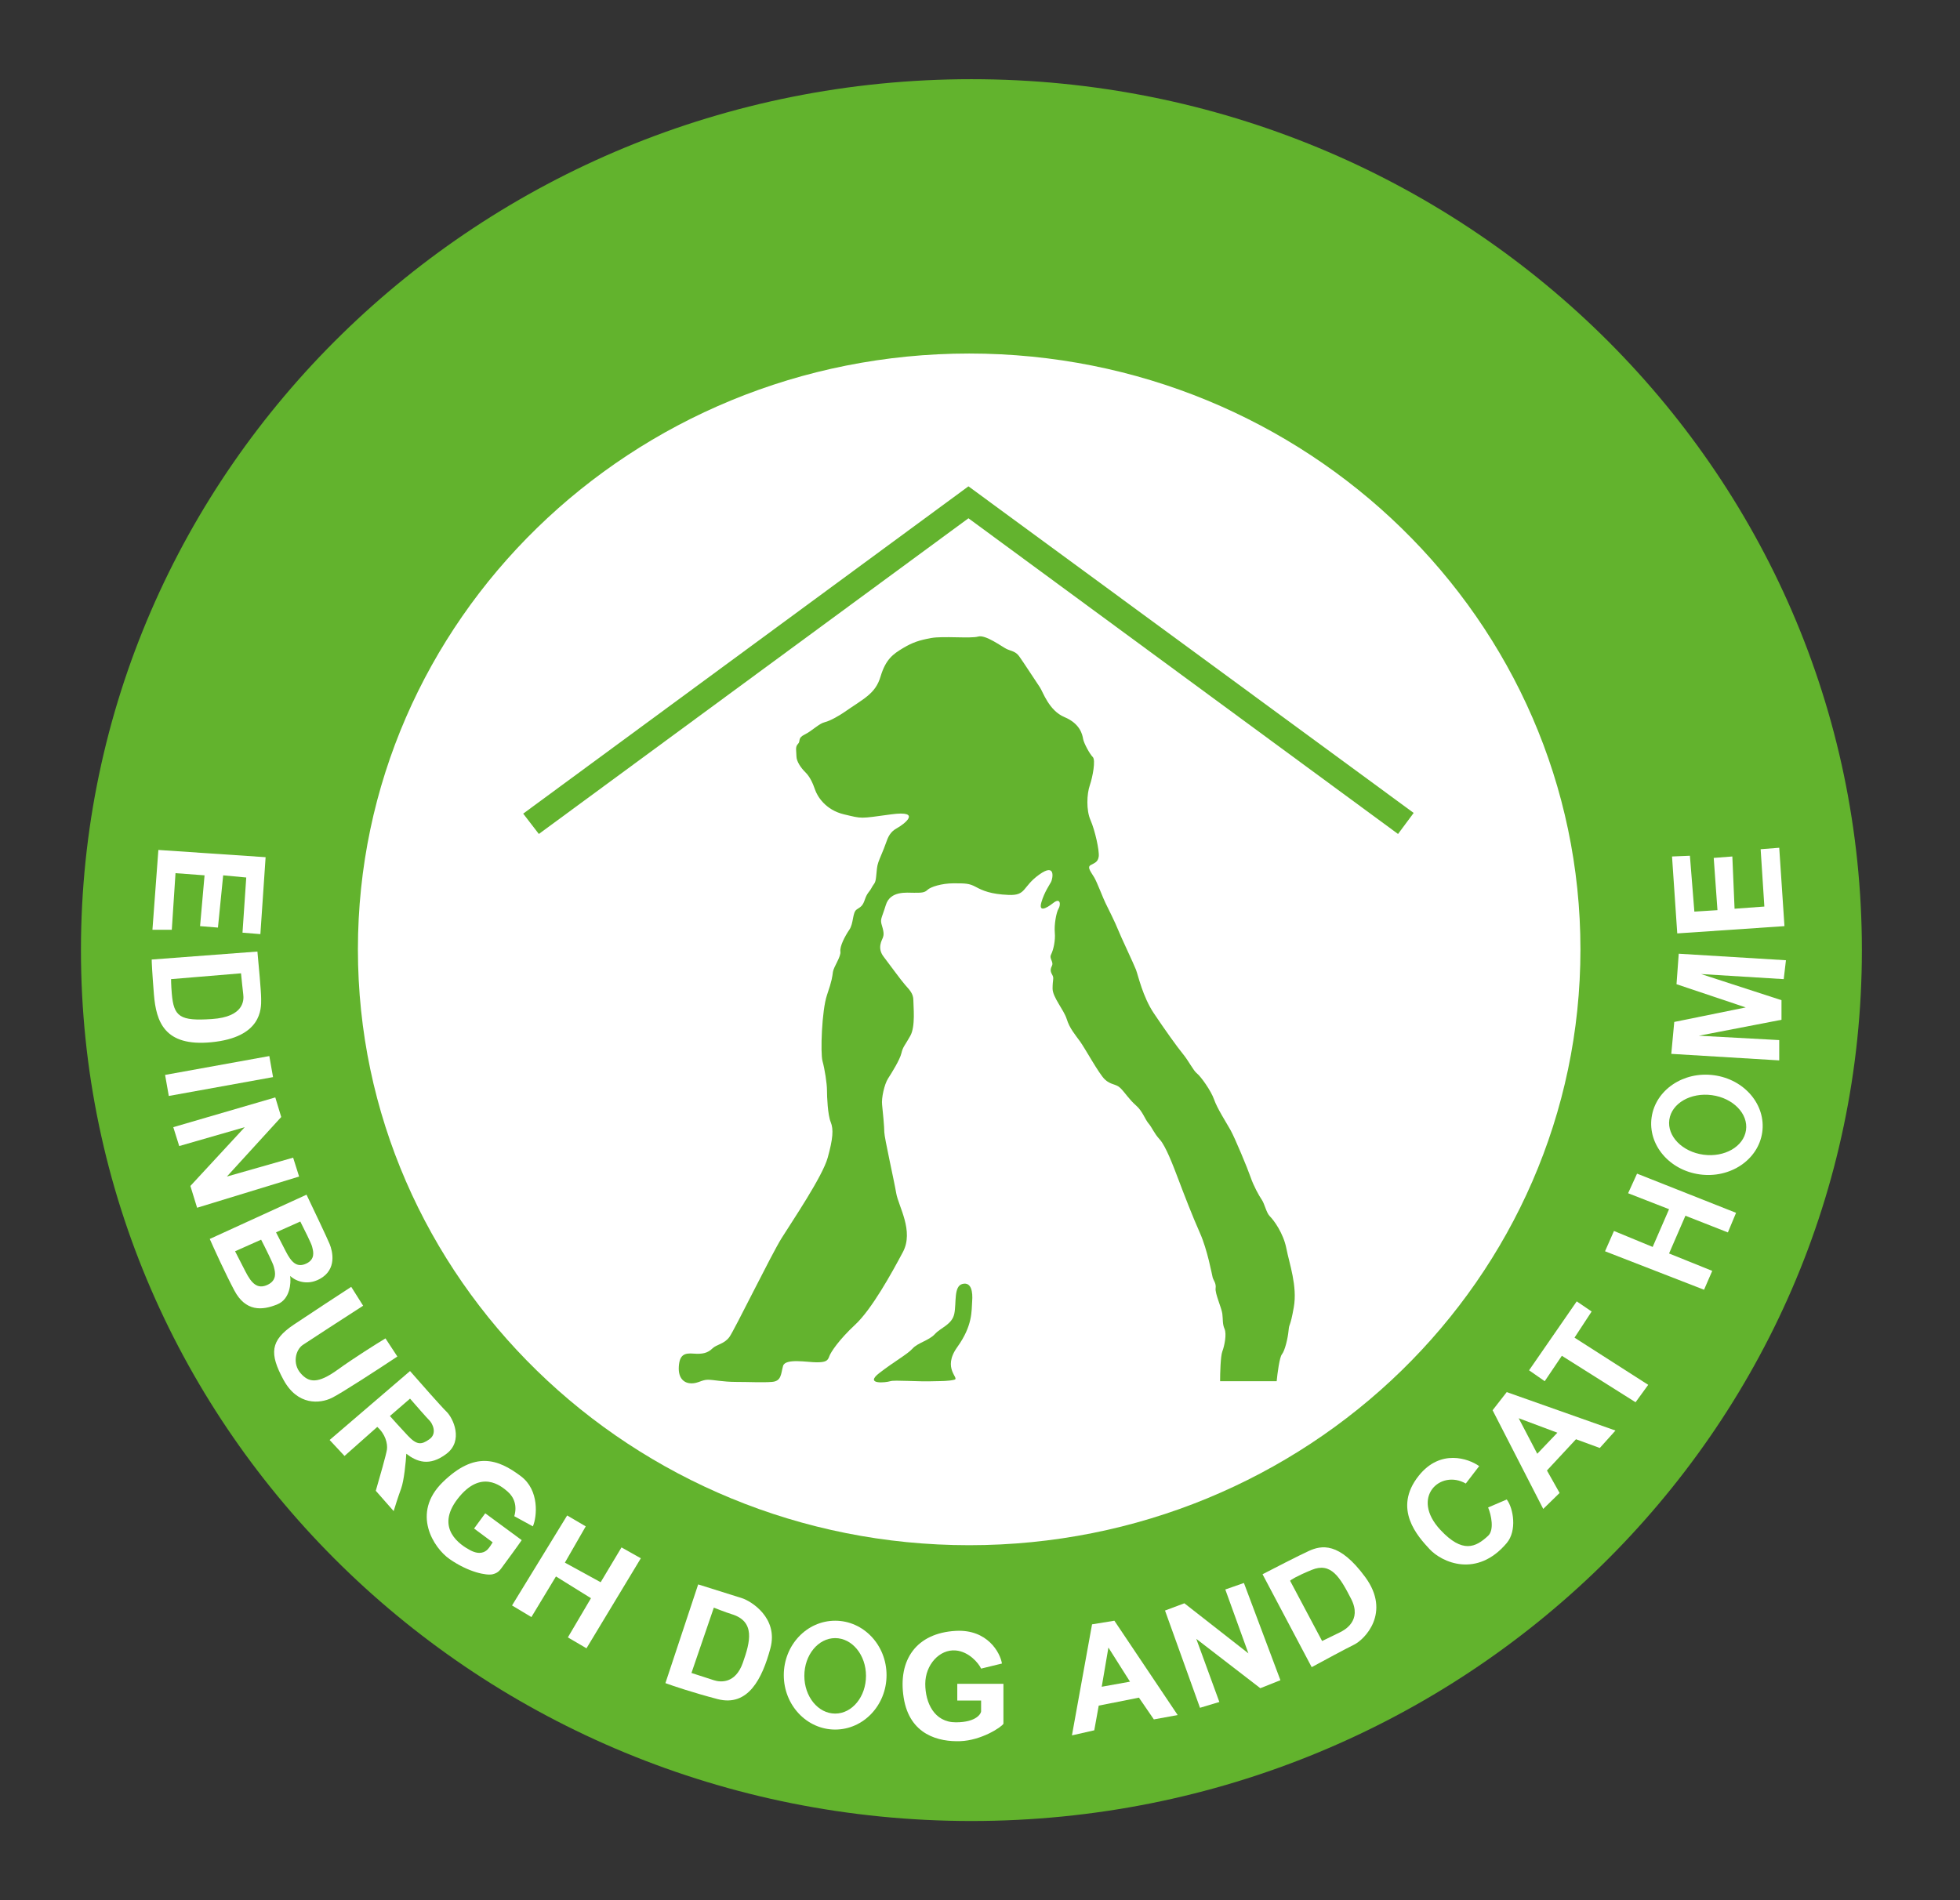 <svg width="66" height="64" viewBox="0 0 66 64" fill="none" xmlns="http://www.w3.org/2000/svg">
<rect x="0" y="0" width="66" height="64" fill="#333333" stroke="none"/>
<path d="M62.696 32C62.696 48.2 49.272 61.333 32.711 61.333C16.151 61.333 2.726 48.2 2.726 32C2.726 15.8 16.151 2.667 32.711 2.667C49.272 2.667 62.696 15.8 62.696 32Z" fill="#62B32D"/>
<path d="M53.219 31.976C53.219 43.059 44.004 52.044 32.636 52.044C21.268 52.044 12.052 43.059 12.052 31.976C12.052 20.892 21.268 11.907 32.636 11.907C44.004 11.907 53.219 20.892 53.219 31.976Z" fill="white"/>
<path d="M29.978 46.52C30.129 46.471 30.906 46.544 31.483 46.52C31.683 46.515 31.934 46.52 32.135 46.471C32.335 46.422 31.708 46.104 32.235 45.371C32.761 44.638 32.711 44.149 32.736 43.831C32.761 43.513 32.711 43.171 32.41 43.244C32.109 43.318 32.21 43.88 32.135 44.247C32.059 44.613 31.683 44.711 31.483 44.931C31.282 45.151 30.906 45.224 30.73 45.42C30.555 45.615 30.104 45.86 29.602 46.251C29.101 46.642 29.828 46.569 29.978 46.52Z" fill="#63B32E"/>
<path d="M18.145 28.089L17.618 27.404L32.611 16.38L47.603 27.38L47.077 28.089L32.611 17.456L18.145 28.089Z" fill="#63B32E"/>
<path d="M29.652 22.784C29.477 23.371 29.101 23.518 28.399 24.007C28.292 24.08 27.973 24.276 27.772 24.324C27.572 24.373 27.346 24.618 27.095 24.74C26.845 24.862 26.97 24.96 26.869 25.058C26.769 25.155 26.819 25.302 26.819 25.473C26.819 25.644 26.97 25.864 27.12 26.011C27.271 26.158 27.371 26.378 27.446 26.598C27.521 26.818 27.797 27.282 28.424 27.429C29.051 27.576 28.925 27.576 30.003 27.429C31.081 27.282 30.43 27.771 30.204 27.893C29.978 28.015 29.903 28.187 29.828 28.407C29.753 28.627 29.627 28.895 29.577 29.042C29.527 29.189 29.527 29.287 29.502 29.531C29.477 29.776 29.427 29.751 29.352 29.898C29.276 30.044 29.201 30.069 29.126 30.289C29.051 30.509 29.001 30.533 28.85 30.631C28.7 30.729 28.75 31.096 28.599 31.316C28.449 31.535 28.273 31.878 28.299 32.049C28.324 32.22 28.073 32.562 28.048 32.733C28.023 32.904 28.023 33.002 27.847 33.516C27.672 34.029 27.622 35.471 27.697 35.74C27.772 36.009 27.847 36.498 27.847 36.718C27.847 36.938 27.872 37.549 27.973 37.793C28.073 38.038 28.048 38.355 27.872 38.991C27.697 39.627 26.669 41.142 26.318 41.704C25.967 42.267 24.738 44.784 24.563 45.029C24.387 45.273 24.137 45.273 23.986 45.42C23.836 45.567 23.66 45.615 23.36 45.591C23.059 45.567 22.883 45.615 22.858 46.031C22.833 46.447 23.059 46.593 23.284 46.593C23.51 46.593 23.635 46.471 23.836 46.471C24.036 46.471 24.337 46.544 24.789 46.544C25.24 46.544 25.666 46.569 25.992 46.544C26.318 46.52 26.293 46.276 26.368 46.007C26.443 45.738 27.195 45.884 27.496 45.884C27.797 45.884 27.872 45.836 27.922 45.689C27.973 45.542 28.248 45.127 28.8 44.613C29.352 44.1 30.029 42.878 30.404 42.169C30.781 41.46 30.254 40.629 30.179 40.189C30.104 39.749 29.778 38.307 29.778 38.136C29.778 37.964 29.728 37.427 29.703 37.207C29.677 36.987 29.778 36.522 29.903 36.327C30.029 36.131 30.304 35.691 30.354 35.471C30.404 35.251 30.48 35.202 30.655 34.884C30.831 34.567 30.756 33.907 30.756 33.687C30.756 33.467 30.63 33.344 30.48 33.173C30.329 33.002 29.978 32.513 29.753 32.22C29.527 31.927 29.703 31.658 29.728 31.584C29.753 31.511 29.778 31.438 29.703 31.193C29.627 30.949 29.677 30.973 29.828 30.484C29.978 29.995 30.53 30.069 30.781 30.069C31.031 30.069 31.132 30.069 31.232 29.971C31.332 29.873 31.708 29.751 32.109 29.751C32.511 29.751 32.636 29.751 32.861 29.873C33.087 29.995 33.363 30.118 33.965 30.142C34.566 30.167 34.416 29.873 34.993 29.458C35.569 29.042 35.444 29.604 35.394 29.702C35.344 29.8 35.168 30.044 35.068 30.387C34.968 30.729 35.218 30.607 35.469 30.411C35.72 30.215 35.72 30.484 35.644 30.607C35.569 30.729 35.494 31.144 35.519 31.413C35.544 31.682 35.469 32 35.394 32.147C35.319 32.293 35.494 32.391 35.419 32.538C35.344 32.684 35.394 32.758 35.444 32.855C35.494 32.953 35.444 33.002 35.444 33.295C35.444 33.589 35.82 34.004 35.92 34.322C36.02 34.64 36.196 34.836 36.371 35.08C36.547 35.324 36.998 36.156 37.199 36.351C37.399 36.547 37.575 36.498 37.725 36.644C37.876 36.791 38.026 37.035 38.252 37.231C38.477 37.427 38.553 37.696 38.678 37.842C38.803 37.989 38.853 38.16 39.054 38.38C39.255 38.6 39.505 39.26 39.681 39.724C39.856 40.189 40.157 40.971 40.408 41.533C40.659 42.096 40.809 42.927 40.834 43.024C40.859 43.122 40.959 43.22 40.934 43.391C40.909 43.562 41.135 44.051 41.16 44.247C41.185 44.442 41.16 44.589 41.235 44.76C41.31 44.931 41.235 45.322 41.16 45.518C41.1 45.674 41.085 46.251 41.085 46.52H42.99C43.015 46.259 43.086 45.713 43.166 45.615C43.266 45.493 43.366 45.078 43.391 44.809C43.416 44.54 43.442 44.736 43.567 44.027C43.692 43.318 43.416 42.56 43.316 42.047C43.216 41.533 42.89 41.093 42.765 40.971C42.639 40.849 42.589 40.556 42.489 40.409C42.389 40.262 42.213 39.944 42.113 39.651C42.013 39.358 41.586 38.331 41.436 38.062C41.285 37.793 40.985 37.329 40.884 37.035C40.784 36.742 40.433 36.253 40.308 36.156C40.182 36.058 40.032 35.74 39.831 35.495C39.631 35.251 39.23 34.689 38.853 34.127C38.477 33.564 38.327 32.855 38.252 32.66C38.177 32.464 37.725 31.511 37.65 31.316C37.575 31.12 37.299 30.558 37.224 30.411C37.149 30.264 36.948 29.727 36.848 29.555C36.748 29.384 36.597 29.213 36.722 29.14C36.848 29.067 36.973 29.042 36.998 28.847C37.023 28.651 36.873 27.967 36.722 27.624C36.572 27.282 36.597 26.744 36.697 26.451C36.798 26.158 36.898 25.596 36.798 25.498C36.697 25.4 36.497 25.033 36.472 24.887C36.447 24.74 36.371 24.373 35.845 24.153C35.319 23.933 35.118 23.298 35.018 23.151C34.917 23.004 34.441 22.271 34.316 22.1C34.19 21.929 34.04 21.929 33.889 21.855C33.739 21.782 33.187 21.367 32.937 21.44C32.686 21.513 31.758 21.416 31.357 21.489C30.956 21.562 30.73 21.636 30.404 21.831C30.079 22.027 29.828 22.198 29.652 22.784Z" fill="#63B32E"/>
<path d="M49.809 49.38L49.358 49.967C48.506 49.478 47.478 50.431 48.506 51.531C49.248 52.325 49.69 52.119 50.11 51.727C50.32 51.531 50.219 51.034 50.11 50.773L50.737 50.504C50.963 50.798 51.088 51.556 50.737 51.971C49.737 53.156 48.556 52.631 48.13 52.167C47.759 51.762 46.876 50.822 47.779 49.698C48.501 48.798 49.442 49.119 49.809 49.38Z" fill="white"/>
<path d="M40.408 57.52L39.23 54.244L39.882 54L42.038 55.687L41.26 53.535L41.887 53.316L43.116 56.591L42.439 56.86L40.283 55.198L41.06 57.324L40.408 57.52Z" fill="white"/>
<path d="M5.133 31.316L5.333 28.627L8.944 28.871L8.768 31.462L8.166 31.413L8.292 29.555L7.515 29.482L7.339 31.242L6.737 31.193L6.888 29.482L5.91 29.409L5.785 31.316H5.133Z" fill="white"/>
<path fill-rule="evenodd" clip-rule="evenodd" d="M5.108 32.318L8.668 32.049C8.71 32.481 8.793 33.398 8.793 33.613C8.793 33.626 8.793 33.639 8.794 33.654C8.798 33.976 8.813 34.941 7.113 35.104C5.542 35.255 5.258 34.42 5.183 33.491C5.123 32.748 5.108 32.399 5.108 32.318ZM5.76 32.978L8.116 32.782C8.133 32.953 8.171 33.335 8.191 33.491C8.217 33.687 8.217 34.249 7.138 34.322C6.06 34.395 5.851 34.248 5.785 33.467C5.76 33.173 5.76 32.978 5.76 32.978Z" fill="white"/>
<path d="M9.069 35.569L5.559 36.204L5.684 36.913L9.194 36.278L9.069 35.569Z" fill="white"/>
<path d="M9.27 36.962L5.835 37.964L6.035 38.6L8.242 37.964L6.411 39.944L6.637 40.678L10.072 39.627L9.871 38.991L7.64 39.627L9.47 37.622L9.27 36.962Z" fill="white"/>
<path fill-rule="evenodd" clip-rule="evenodd" d="M10.322 40.238L7.063 41.729C7.214 42.071 7.59 42.897 7.891 43.464C8.267 44.173 8.818 44.149 9.345 43.929C9.766 43.753 9.804 43.22 9.771 42.975C9.913 43.114 10.312 43.328 10.774 43.073C11.351 42.755 11.2 42.144 11.1 41.9C11.02 41.704 10.548 40.71 10.322 40.238ZM10.112 41.142L9.295 41.507L9.622 42.144C9.808 42.509 9.995 42.714 10.322 42.554C10.615 42.411 10.552 42.159 10.519 42.026C10.515 42.011 10.511 41.997 10.509 41.985C10.49 41.894 10.236 41.385 10.112 41.142ZM7.916 42.144L8.793 41.753C8.927 42.014 9.199 42.56 9.219 42.658C9.222 42.671 9.226 42.685 9.23 42.702C9.266 42.845 9.333 43.116 9.019 43.269C8.668 43.44 8.467 43.22 8.267 42.829L7.916 42.144Z" fill="white"/>
<path d="M12.228 43.978L11.827 43.342C11.451 43.587 10.538 44.183 9.896 44.613C9.094 45.151 9.069 45.591 9.545 46.471C10.022 47.351 10.774 47.278 11.175 47.082C11.496 46.926 12.78 46.088 13.381 45.689L12.98 45.078C12.671 45.265 11.917 45.738 11.376 46.129C10.699 46.618 10.398 46.569 10.122 46.251C9.846 45.933 9.946 45.469 10.197 45.298C10.398 45.161 11.635 44.361 12.228 43.978Z" fill="white"/>
<path fill-rule="evenodd" clip-rule="evenodd" d="M11.1 48.5L13.807 46.178C14.142 46.561 14.855 47.371 15.036 47.547C15.262 47.767 15.613 48.524 15.036 48.964C14.459 49.404 14.033 49.233 13.682 48.964C13.665 49.241 13.607 49.864 13.507 50.138C13.406 50.411 13.298 50.757 13.256 50.895L12.654 50.211C12.771 49.812 13.01 48.974 13.03 48.818C13.055 48.622 12.98 48.304 12.704 48.06L11.601 49.038L11.1 48.5ZM13.13 47.693L13.807 47.107C13.991 47.319 14.379 47.762 14.459 47.84C14.56 47.938 14.735 48.28 14.459 48.475C14.184 48.671 14.033 48.671 13.732 48.353C13.492 48.099 13.231 47.807 13.13 47.693Z" fill="white"/>
<path d="M17.944 51.409L17.318 51.067C17.418 50.724 17.318 50.431 17.092 50.236C16.866 50.04 16.189 49.478 15.412 50.48C14.635 51.482 15.512 52.044 15.838 52.215C16.164 52.387 16.34 52.264 16.415 52.191C16.475 52.132 16.557 52.004 16.59 51.947L15.964 51.482L16.34 50.969L17.568 51.873C17.418 52.093 17.067 52.568 16.967 52.704C16.841 52.876 16.791 52.973 16.59 53.022C16.39 53.071 15.787 52.962 15.136 52.509C14.61 52.142 13.833 50.969 14.911 49.918C15.989 48.867 16.766 49.136 17.543 49.722C18.165 50.191 18.086 51.075 17.944 51.409Z" fill="white"/>
<path d="M19.724 51.409L19.098 51.042L17.242 54.073L17.894 54.464L18.721 53.096L19.9 53.829L19.122 55.149L19.749 55.516L21.579 52.484L20.928 52.118L20.226 53.291L19.022 52.631L19.724 51.409Z" fill="white"/>
<path fill-rule="evenodd" clip-rule="evenodd" d="M23.51 53.364C23.903 53.487 24.748 53.751 24.989 53.829C25.29 53.927 26.218 54.489 25.942 55.516C25.666 56.542 25.19 57.495 24.162 57.227C23.34 57.011 22.649 56.779 22.407 56.689L23.51 53.364ZM24.037 54.147L23.284 56.347L24.037 56.591C24.262 56.664 24.764 56.713 25.014 56.004C25.265 55.295 25.441 54.611 24.638 54.367C24.438 54.306 24.037 54.147 24.037 54.147Z" fill="white"/>
<path fill-rule="evenodd" clip-rule="evenodd" d="M28.123 58.253C29.078 58.253 29.853 57.432 29.853 56.42C29.853 55.407 29.078 54.587 28.123 54.587C27.168 54.587 26.393 55.407 26.393 56.42C26.393 57.432 27.168 58.253 28.123 58.253ZM28.123 57.715C28.696 57.715 29.161 57.146 29.161 56.444C29.161 55.742 28.696 55.173 28.123 55.173C27.55 55.173 27.085 55.742 27.085 56.444C27.085 57.146 27.55 57.715 28.123 57.715Z" fill="white"/>
<path fill-rule="evenodd" clip-rule="evenodd" d="M59.34 38.14C59.473 37.217 58.747 36.355 57.718 36.215C56.69 36.074 55.749 36.708 55.616 37.63C55.483 38.553 56.209 39.415 57.238 39.555C58.266 39.696 59.207 39.062 59.34 38.14ZM58.794 38.065C58.874 37.512 58.36 36.984 57.647 36.886C56.934 36.789 56.291 37.158 56.212 37.712C56.132 38.265 56.646 38.793 57.359 38.891C58.072 38.988 58.714 38.619 58.794 38.065Z" fill="white"/>
<path d="M33.739 56.029L33.037 56.2C32.953 56.013 32.626 55.628 32.185 55.589C31.633 55.54 31.157 56.078 31.157 56.713C31.157 57.349 31.458 58.009 32.185 58.009C32.912 58.009 33.037 57.691 33.037 57.642V57.276H32.235V56.713H33.789V58.058C33.714 58.18 33.037 58.62 32.335 58.644C31.633 58.669 30.63 58.449 30.43 57.178C30.229 55.907 30.856 55.002 32.185 54.929C33.248 54.87 33.681 55.662 33.739 56.029Z" fill="white"/>
<path fill-rule="evenodd" clip-rule="evenodd" d="M36.096 58.449L36.848 58.278L36.998 57.447L38.352 57.178L38.854 57.911L39.656 57.764L37.525 54.587L36.773 54.709L36.096 58.449ZM37.324 55.491L37.099 56.811L38.051 56.64L37.324 55.491Z" fill="white"/>
<path fill-rule="evenodd" clip-rule="evenodd" d="M42.514 53.022L44.169 56.151C44.528 55.956 45.317 55.53 45.598 55.393C45.949 55.222 46.851 54.318 45.974 53.12C45.096 51.922 44.495 52.044 44.068 52.24C43.727 52.396 42.89 52.827 42.514 53.022ZM43.442 53.242L44.52 55.271L45.121 54.978C45.272 54.904 45.873 54.587 45.498 53.853C45.121 53.12 44.821 52.607 44.169 52.876C43.647 53.091 43.467 53.21 43.442 53.242Z" fill="white"/>
<path fill-rule="evenodd" clip-rule="evenodd" d="M50.261 47.498L51.966 50.822L52.517 50.284L52.091 49.527L53.069 48.475L53.871 48.769L54.398 48.182L50.737 46.887L50.261 47.498ZM51.139 47.767L51.765 48.964L52.442 48.255L51.139 47.767Z" fill="white"/>
<path d="M53.094 43.831L51.489 46.153L52.016 46.52L52.593 45.664L55.075 47.229L55.501 46.642L53.019 45.053L53.596 44.173L53.094 43.831Z" fill="white"/>
<path d="M54.047 42.144L54.348 41.46L55.651 41.998L56.203 40.727L54.824 40.189L55.125 39.529L58.459 40.849L58.184 41.509L56.754 40.947L56.203 42.218L57.657 42.804L57.381 43.44L54.047 42.144Z" fill="white"/>
<path d="M59.913 35.715V35.031L57.206 34.884L59.989 34.347V33.687L57.281 32.807L60.064 32.978L60.139 32.342L56.529 32.122L56.454 33.149L58.785 33.931L56.378 34.42L56.278 35.495L59.913 35.715Z" fill="white"/>
<path d="M56.479 31.438L56.303 28.847L56.905 28.822L57.055 30.704L57.833 30.655L57.707 28.895L58.334 28.847L58.409 30.607L59.412 30.533L59.287 28.602L59.913 28.553L60.089 31.193L56.479 31.438Z" fill="white"/>
</svg>
